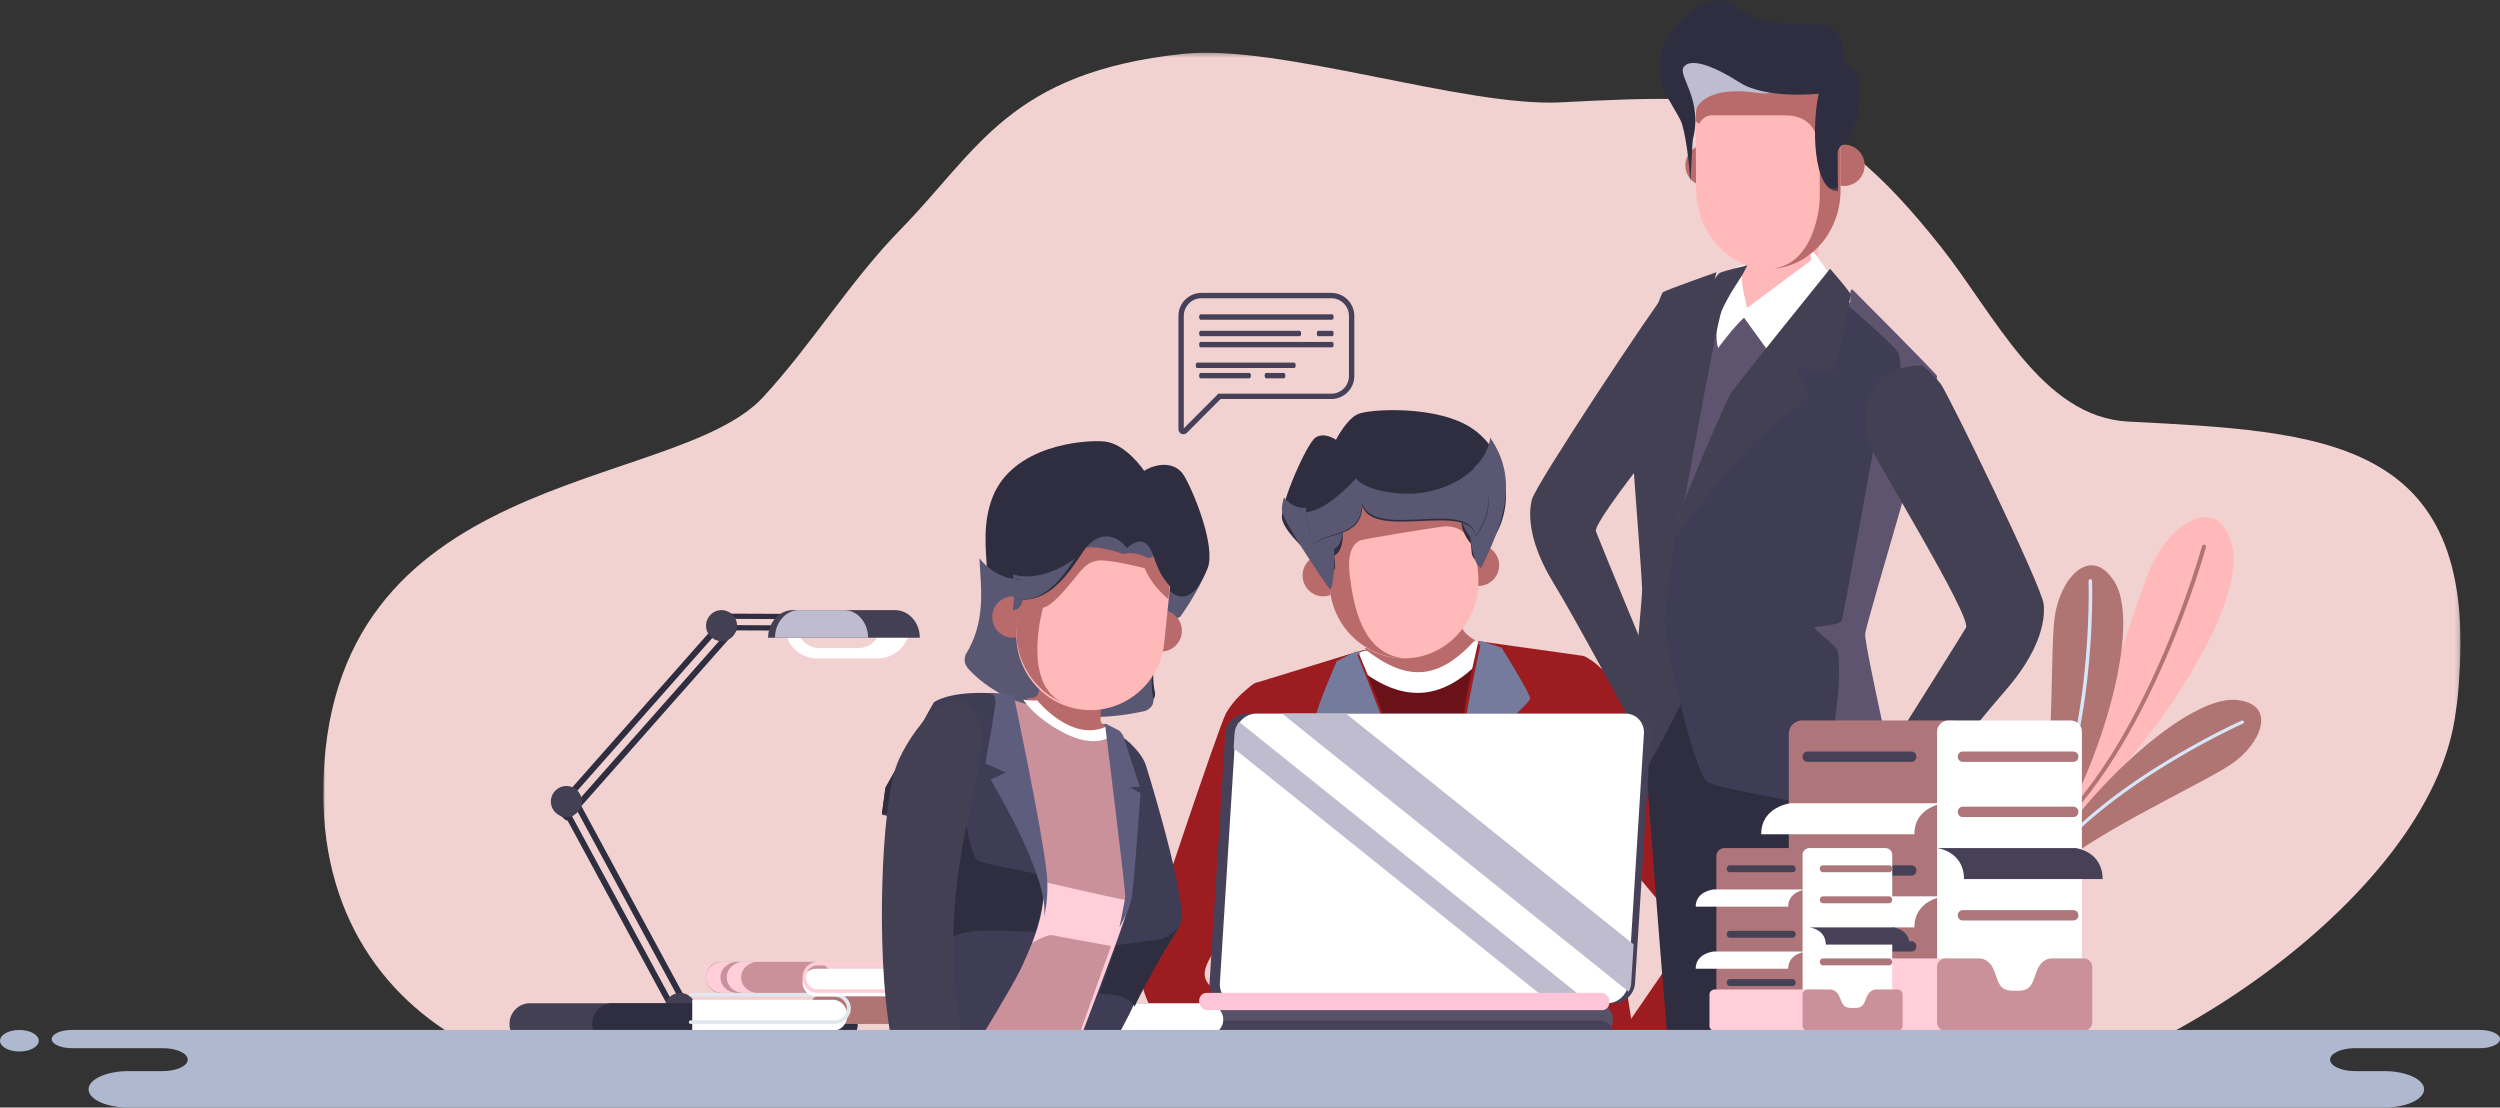 <?xml version="1.0" encoding="UTF-8" standalone="no"?>
<svg
   width="580"
   height="256.951"
   viewBox="0 0 580 256.951"
   version="1.1"
   id="svg236"
   sodipodi:docname="7a21cebf0d83433b82d1be2a846c4403.svg"
   xmlns:inkscape="http://www.inkscape.org/namespaces/inkscape"
   xmlns:sodipodi="http://sodipodi.sourceforge.net/DTD/sodipodi-0.dtd"
   xmlns:xlink="http://www.w3.org/1999/xlink"
   xmlns="http://www.w3.org/2000/svg"
   xmlns:svg="http://www.w3.org/2000/svg">
  <rect x="0" y="0" width="580" height="256.951" fill="#333333" stroke="none"/>
  <sodipodi:namedview
     id="namedview238"
     pagecolor="#ffffff"
     bordercolor="#666666"
     borderopacity="1.0"
     inkscape:pageshadow="2"
     inkscape:pageopacity="0.0"
     inkscape:pagecheckerboard="0" />
  <defs
     id="defs4">
    <polygon
       id="about_us1-a"
       points="495.835,0.286 495.835,291.829 0,291.829 0,0.286 " />
    <polygon
       id="about_us1-c"
       points="47.035,0.049 47.035,44.433 0.197,44.433 0.197,0.049 " />
  </defs>
  <g
     fill="none"
     fill-rule="evenodd"
     transform="translate(0,-0.049)"
     id="g234">
    <g
       transform="translate(75,12)"
       id="g11">
      <mask
         id="about_us1-b"
         fill="#ffffff">
        <use
           xlink:href="#about_us1-a"
           id="use6"
           x="0"
           y="0"
           width="100%"
           height="100%" />
      </mask>
      <path
         fill="#f2d1d1"
         d="m 150.121,241.862 c 32.636,-14.889 43.674,9.168 78.522,0 25.836,-6.797 45.757,-0.331 78.805,-0.331 41.248,0 43.235,0.331 76.862,0.331 33.627,0 104.802,-44.19 110.427,-88.638 0.419,-2.734 0.677,-5.372 0.791,-7.921 C 499.546,89.522 463.69,88.182 418.697,85.848 398.704,84.811 387.783,61.083 375.345,45.378 347.393,10.081 332.09,9.439 287.159,11.79 264.849,12.958 221.72,-1.818 199.503,0.542 159.214,4.824 152.03,22.775 133.93,41.286 122.197,53.286 113.41,67.874 102.023,80.204 81.354,102.583 0.038,96.014 -0.002,172.058 -0.031,233.004 65.084,251.72 107.2,232.506"
         mask="url(#about_us1-b)"
         id="path9" />
    </g>
    <path
       fill="#9d1c20"
       d="m 367.007,152.8 c 0,0 4.645,1.488 8.309,5.788 2.072,2.431 27.426,49.375 29.054,52.431 1.627,3.056 1.625,10.782 -2.217,15.536 -1.491,1.847 -5.778,7.015 -10.463,12.646 h -15.19 c 5.515,-7.998 12.717,-18.457 13.233,-19.3 0.843,-1.376 1.266,-2.708 -0.273,-5.032 -1.542,-2.326 -21.838,-26.24 -21.838,-26.24 0,0 -9.977,-26.958 -0.615,-35.828"
       id="path13" />
    <path
       fill="#6b1219"
       d="m 341.395,148.8 c 0,0 25.038,3.552 26.118,3.818 1.079,0.267 2.907,2.781 3.891,4.476 0.986,1.696 2.142,26.086 2.703,32.916 0.561,6.83 -1.647,36.604 -0.99,44.601 0.109,1.327 0.313,3.195 0.578,5.388 h -74.897 c -0.96,-8.844 -7.64,-36.512 -8.186,-43.161 -0.561,-6.83 -3.399,-31.083 -2.703,-32.916 0.695,-1.832 2.089,-4.61 3.11,-5.048 1.021,-0.439 25.439,-8.035 25.439,-8.035 l 12.518,1.378 z"
       id="path15" />
    <path
       fill="#ffffff"
       d="m 341.994,148.8 c 0,0 1.686,0.251 4.206,0.626 -0.117,0.643 -0.408,1.246 -0.871,1.8 -9.885,11.811 -19.987,12.675 -31.584,2.699 -0.548,-0.471 -0.93,-1.021 -1.145,-1.64 2.431,-0.792 4.055,-1.319 4.055,-1.319 l 12.72,1.463 z"
       id="path17" />
    <path
       fill="#b96b6b"
       d="m 337.705,124.8 0.219,6.142 c 0,0 1.07,12.532 1.233,14.435 0.078,0.919 1.188,2.168 3.043,3.185 -8.404,9.244 -15.741,9.822 -25.6,2.013 1.659,-1.293 2.541,-2.698 2.463,-3.618 -0.162,-1.903 -1.233,-14.435 -1.233,-14.435 l -0.825,-6.094 c 0,0 5.16,0.387 10.512,1.082 5.16,-1.522 10.188,-2.71 10.188,-2.71"
       id="path19" />
    <path
       fill="#9d1c20"
       d="m 342.985,148.8 c 0,0 -2.889,12.527 -3.104,15.076 -0.214,2.55 -3.609,28.214 -3.254,32.553 0.161,1.974 4.071,22.028 8.325,43.571 h 34.049 c -0.834,-5.25 -1.552,-9.778 -1.937,-12.334 -1.383,-9.191 -2.311,-28.294 -2.009,-40.092 0.302,-11.798 -2.621,-29.503 -2.969,-31.184 -0.349,-1.681 -3.686,-3.78 -4.72,-4.17 z"
       id="path21" />
    <path
       fill="#67647e"
       d="m 338.531,168.622 c -1.053,8.515 -2.98,24.077 -2.704,27.378 0,0 17.029,-18.211 16.77,-20.007 -0.258,-1.796 -7.186,-15.193 -7.186,-15.193 0,0 -2.976,3.362 -6.88,7.822"
       id="path23" />
    <path
       fill="#747b9c"
       d="m 342.661,149.485 c 0,0 0.729,-0.663 0.989,-0.685 0.261,-0.021 4.726,1.516 4.726,1.516 0,0 6.515,10.42 6.623,11.749 0.106,1.331 -15.999,14.735 -15.999,14.735 l 1.428,-12.256 c 0,0 2.335,-11.981 3.059,-14.938 z"
       id="path25" />
    <path
       fill="#9d1c20"
       d="m 291.572,158.4 c 0,0 -4.262,2.215 -7.106,7.068 -1.608,2.744 -18.435,53.403 -19.509,56.696 -1.074,3.294 0.209,10.97 4.726,15.085 0.489,0.446 1.232,1.113 2.168,1.95 h 18.645 c -4.939,-5.24 -9.41,-9.997 -9.861,-10.53 -1.047,-1.233 -1.678,-2.489 -0.569,-5.045 1.11,-2.553 16.845,-29.531 16.845,-29.531 0,0 5.216,-28.365 -5.339,-35.694"
       id="path27" />
    <path
       fill="#9d1c20"
       d="m 315.076,151.2 c 0,0 4.986,11.885 5.625,14.366 0.638,2.479 8.31,27.241 8.672,31.579 0.161,1.929 -0.423,21.482 -1.12,42.855 h -34.386 c -0.016,-2.23 -0.032,-4.104 -0.051,-5.44 -0.129,-9.292 -2.359,-28.288 -4.619,-39.877 -2.26,-11.589 -2.248,-29.531 -2.177,-31.245 0.073,-1.714 3.086,-4.331 4.064,-4.884 z"
       id="path29" />
    <path
       fill="#67647e"
       d="m 321.635,169.897 c 2.368,8.333 6.699,23.562 6.965,26.903 0,0 -19.159,-15.43 -19.2,-17.265 -0.042,-1.835 4.42,-16.335 4.42,-16.335 0,0 3.377,2.875 7.815,6.697"
       id="path31" />
    <path
       fill="#747b9c"
       d="m 315.704,151.704 c 0,0 -0.836,-0.525 -1.099,-0.503 -0.266,0.02 -4.484,2.239 -4.484,2.239 0,0 -4.828,11.165 -4.719,12.474 0.108,1.309 18.398,11.686 18.398,11.686 l -3.417,-11.655 c 0,0 -4.28,-11.241 -5.485,-13.991 z"
       id="path33" />
    <path
       fill="#b96b6b"
       d="m 305.938,128.814 c -0.117,0.027 -0.232,0.057 -0.345,0.093 l -0.003,8.1e-4 v 0 c -2.091,0.648 -3.54,2.688 -3.377,4.987 0.192,2.674 2.49,4.685 5.133,4.492 2.645,-0.193 4.633,-2.515 4.442,-5.189 -0.11,-1.554 -0.933,-2.883 -2.121,-3.686 0.251,1.415 0.186,3.201 -1.6,3.545 l -0.199,-2.791 c -0.081,-1.13 -1.168,-1.552 -1.93,-1.451 M 343.199,126.4 c 0.12,0.006 0.238,0.014 0.356,0.028 l 0.004,8e-4 v -8e-4 c 2.172,0.253 3.962,1.975 4.212,4.243 0.29,2.635 -1.61,5.009 -4.243,5.3 -2.635,0.291 -5.007,-1.611 -5.298,-4.245 -0.17,-1.532 0.402,-2.975 1.427,-3.972 0.007,1.423 0.392,3.15 2.208,3.161 l -0.304,-2.752 c -0.123,-1.115 0.871,-1.723 1.639,-1.762"
       id="path35" />
    <path
       fill="#ffb9b9"
       d="m 322.716,100.874 h -0.002 c -9.466,0.894 -16.507,9.645 -15.643,19.447 l 1.428,16.209 c 0.863,9.801 9.318,17.089 18.783,16.196 l 0.002,-8.7e-4 c 9.467,-0.894 16.508,-9.645 15.644,-19.446 l -1.428,-16.21 c -0.864,-9.801 -9.318,-17.089 -18.784,-16.195"
       id="path37" />
    <path
       fill="#b96b6b"
       d="m 308.16,112.762 c -0.932,2.443 -1.339,5.126 -1.087,7.896 l 1.457,16.042 c 0.83,9.136 8.531,16.064 17.495,16.101 -10.214,-0.789 -12.105,-12.906 -12.886,-19.287 -0.778,-6.383 1.601,-7.81 2.548,-8.127 0.946,-0.316 15.778,-2.788 19.059,-3.168 3.282,-0.38 4.933,1.447 4.933,1.447 l 1.379,-2.017 -1.326,-4.309 c 0,0 1.132,0.037 2.468,0.003 -0.111,-1.15 -0.331,-2.264 -0.648,-3.334 -1.896,-0.671 -4.027,-1.48 -5.795,-2.626 -3.913,-2.534 -22.594,0.634 -25.623,0.634 -0.454,0 -1.137,0.273 -1.973,0.745"
       id="path39" />
    <path
       fill="#2f2e41"
       d="m 341.235,126.167 c 0,0 0.108,1.148 0.209,2.213 0.1,1.065 1.233,2.163 2.076,2.089 l -0.229,-2.418 c 0,0 0.19,-1.814 2.463,-2.015 6.241,-8.383 4.16,-20.632 -3.883,-26.366 -8.045,-5.735 -24.068,-4.732 -26.774,-3.583 -2.705,1.148 -5.149,5.991 -5.149,5.991 0,0 -2.562,-1.84 -4.66,-0.58 -2.098,1.26 -8.192,15.35 -7.876,18.71 0.317,3.36 7.656,9.425 7.656,9.425 2.272,-0.2 2.797,1.55 2.797,1.55 l 0.228,2.418 c 0.843,-0.075 1.752,-1.352 1.653,-2.418 -0.1,-1.066 -0.209,-2.214 -0.209,-2.214 0.08,-0.042 0.156,-0.087 0.234,-0.131 2.148,-1.353 1.722,-5.484 1.722,-5.484 l -1.98,-2.683 3.929,-5.008 4.52,-1.44 10.27,0.381 c 0,0 12.11,1.459 11.049,4.874 -1.06,3.417 1.954,6.691 1.954,6.691"
       id="path41" />
    <path
       fill="#5a5773"
       d="m 297.862,115.449 c -0.337,1.295 -0.511,2.357 -0.45,3.016 0.243,2.647 9.112,15.43 11.08,18.335 1.025,-0.093 1.162,-7.665 1.004,-9.378 0.079,-0.044 0.156,-0.088 0.234,-0.134 2.141,-1.383 1.715,-5.605 1.715,-5.605 l -1.972,-2.744 3.916,-5.119 4.299,-1.405 c -2.164,-0.867 -2.789,-1.779 -2.789,-1.779 -8.884,8.933 -14.04,8.445 -17.036,4.815 m 43.23,9.108 c 0.123,1.344 1.028,7.348 2.602,7.205 4.696,-9.83 9.033,-20.092 2.037,-30.163 -0.823,6.481 -7.319,10.435 -13.824,11.795 3.442,0.745 7.897,2.145 7.237,4.323 -1.056,3.493 1.947,6.839 1.947,6.839"
       id="path43" />
    <path
       fill="#2f2e41"
       d="m 304.858,126.4 c 0,0 -7.476,-16.161 7.564,-18.925 0,0 3.981,-7.836 11.957,-5.871 7.976,1.965 12.968,1.911 16.546,-1.604 0,0 2.051,3.849 -0.44,7.215 7.55,5.841 4.927,13.329 1.838,17.371 -1.238,-8.377 -23.37,0.947 -26.264,-7.103 -0.288,7.693 -8.378,5.779 -11.202,8.917"
       id="path45" />
    <path
       fill="#5a5773"
       d="m 304.803,126.4 c 0,0 -1.494,-3.454 -1.803,-7.539 2.91,-0.296 6.687,-2.524 11.592,-7.817 0,0 2.004,3.14 11.254,3.545 5.618,0.246 12.761,-1.971 16.789,-6.59 4.815,5.848 2.435,12.61 -0.315,16.458 -1.24,-8.97 -23.401,1.015 -26.301,-7.606 -0.288,8.238 -8.389,6.187 -11.217,9.548"
       id="path47" />
    <path
       fill="#ffb9b9"
       d="m 517.791,126.339 c -3.099,-11.809 -13.925,-5.316 -18.557,4.796 -4.633,10.11 -15.249,49.548 -24.426,59.758 -3.558,3.958 -2.469,4.291 0.801,2.364 16.312,-9.612 46.447,-50.662 42.182,-66.917"
       id="path49" />
    <path
       fill="#b07473"
       d="m 473.415,194.774 c -0.109,0.523 0.371,0.548 1.281,0.162 24.195,-20.945 37.044,-67.768 37.086,-67.918 0.072,-0.257 -0.074,-0.526 -0.326,-0.599 -0.251,-0.074 -0.514,0.076 -0.585,0.333 -0.042,0.151 -13.066,47.613 -37.456,68.022"
       id="path51" />
    <path
       fill="#b07473"
       d="m 490.458,134.855 c -5.484,-8.53 -12.596,-0.651 -13.79,8.506 -1.194,9.158 0.174,42.98 -4.668,53.374 -1.877,4.029 -0.914,4.015 1.244,1.661 10.76,-11.737 24.763,-51.799 17.214,-63.541"
       id="path53" />
    <path
       fill="#d6e6f9"
       d="m 471,198.124 c 0.043,0.441 0.447,0.337 1.101,-0.201 14.644,-22.741 13.268,-63.004 13.263,-63.133 -0.006,-0.222 -0.196,-0.397 -0.422,-0.391 -0.227,0.007 -0.406,0.192 -0.4,0.413 0.004,0.13 1.4,40.943 -13.542,63.311"
       id="path55" />
    <path
       fill="#b07473"
       d="m 518.962,162.446 c 9.374,0.977 5.753,10.141 -1.381,14.946 -7.134,4.805 -35.872,17.772 -42.527,26.107 -2.58,3.231 -2.966,2.428 -1.898,-0.336 5.325,-13.788 32.903,-42.063 45.806,-40.718"
       id="path57" />
    <path
       fill="#d6e6f9"
       d="m 471.388,205.568 c -0.4,0.149 -0.48,-0.225 -0.291,-0.986 13.464,-21.534 48.838,-37.296 48.952,-37.348 0.194,-0.086 0.425,-0.005 0.515,0.183 0.09,0.189 0.006,0.413 -0.188,0.5 -0.114,0.052 -35.972,16.029 -48.988,37.65"
       id="path59" />
    <path
       fill="#2f2e41"
       d="m 383.79,151.2 -2.39,20.495 c 0,0 3.613,47.996 5.39,68.305 h 26.821 l 0.589,-81.687 z"
       id="path61" />
    <path
       fill="#2f2e41"
       d="m 397.741,169.731 -1.141,7.248 2.27,63.821 h 31.571 c 0.526,-4.417 1.002,-8.195 1.386,-10.917 2.371,-16.787 3.183,-40.116 3.173,-45.638 -0.011,-5.521 -6.334,-13.715 -8.508,-14.315 -2.173,-0.599 -28.751,-0.199 -28.751,-0.199"
       id="path63" />
    <path
       fill="#444053"
       d="m 387.808,70.514 c 0,0 -1.08,-2.05 -1.933,-1.666 -0.854,0.385 -29.493,43.362 -30.463,47.059 -0.969,3.698 -0.571,10.253 4.972,19.35 5.543,9.097 17.403,31.425 17.822,31.906 0.418,0.482 6.899,-3.998 7.59,-5.25 0,0 0.284,-0.412 -0.131,-1.249 -0.417,-0.838 -14.516,-34.896 -15.409,-37.341 -0.892,-2.445 24.227,-32.766 25.426,-35.19 1.199,-2.425 5.816,-15.147 -7.874,-17.62"
       id="path65" />
    <path
       fill="#5f546f"
       d="m 409.675,58.4 -12.587,8.964 c 0,0 -8.98,35.049 -9.015,36.641 -0.035,1.593 -3.472,20.921 -3.472,20.921 0,0 12.587,4.98 14.385,0.2 1.798,-4.78 21.978,-39.04 22.978,-44.418 0.999,-5.378 -1.399,-18.126 -2.598,-19.519 -1.199,-1.395 -9.69,-2.789 -9.69,-2.789"
       id="path67" />
    <path
       fill="#444053"
       d="m 398.2,63.2 c 0,0 -11.312,4.007 -12.353,4.605 -1.041,0.599 -7.151,23.008 -7.646,25.103 -0.496,2.095 2.775,40.507 2.775,43.9 0,3.393 -4.263,45.796 -4.362,46.495 -0.099,0.698 0.298,1.497 1.289,1.497 0.991,0 12.094,-21.052 12.986,-23.447 0.892,-2.395 -1.995,-38.511 -1.995,-38.511 l 7.549,-51.686 z"
       id="path69" />
    <path
       fill="#3f3d56"
       d="m 431.835,69.6 c 0,0 16.158,16.283 16.75,17.271 0.593,0.987 -16.2,56.596 -16.398,59.164 -0.198,2.568 8.299,40.397 8.595,41.385 0,0 0.05,0.395 -0.246,0.988 -0.296,0.593 -0.988,0.938 -1.333,1.185 -0.346,0.247 -39.862,-6.124 -43.025,-8.099 -3.16,-1.974 -9.978,-32.693 -9.978,-36.841 0,-4.149 2.391,-20.026 2.391,-20.026 l 19.443,-32.916 c 0,0 14.046,-21.062 23.801,-22.11"
       id="path71" />
    <path
       fill="#5f546f"
       d="m 429.759,67.2 c 0,0 19.024,19.064 19.625,20.063 0.602,0.999 -16.466,57.261 -16.666,59.86 -0.201,2.598 8.435,40.872 8.736,41.871 0,0 0.05,0.4 -0.251,1 -0.3,0.6 -1.004,0.949 -1.355,1.199 -0.182,0.128 -10.864,-1.51 -21.648,-3.404 9.355,-13.419 8.866,-35.653 8.05,-37.005 -0.948,-1.575 -5.946,-4.975 -5.188,-5.227 0.76,-0.252 5.884,-0.378 6.263,-1.637 0.38,-1.259 7.588,-41.101 7.588,-41.101 l 4.813,-3.229 c 0,0 2.151,-15.491 0.632,-17.757 -1.512,-2.258 -11.531,-10.839 -11.614,-10.909 1.245,-0.608 -0.14,-3.599 1.016,-3.723"
       id="path73" />
    <path
       fill="#444053"
       d="m 445.916,84.8 c 0,0 2.524,1.981 4.27,4.222 1.745,2.24 23.495,46.977 23.944,51.17 0.45,4.193 -1.143,11.256 -8.979,20.185 -7.836,8.929 -25.102,31.148 -25.658,31.6 -0.556,0.451 -7.083,-5.557 -7.644,-7.041 0,0 -0.249,-0.497 0.365,-1.335 0.616,-0.839 22.45,-35.431 23.884,-37.934 1.432,-2.504 -21.61,-39.888 -22.538,-42.737 -0.929,-2.849 -3.514,-17.832 12.356,-18.129"
       id="path75" />
    <path
       fill="#ffb8b8"
       d="m 422.96,42.4 c 0.116,6.282 -1.503,12.773 -1.095,19.064 0.084,1.284 0.695,1.709 2.268,2.739 2.18,3.263 -3.782,13.583 -7.703,14.197 -0.259,0.041 -6.646,-4.997 -11.17,-6.167 -2.322,-0.6 -4.233,2.382 -4.408,2.254 -0.94,-0.687 1.083,-6.026 0.423,-8.05 0.796,-0.214 1.504,-2.003 2.069,-2.525 3.665,-3.401 2.469,-11.888 -0.533,-15.095 -2.242,-2.394 20.147,-6.417 20.147,-6.417"
       id="path77" />
    <path
       fill="#ffffff"
       d="m 425.369,66.418 c -0.494,1.396 -12.492,17.367 -12.492,17.367 0,0 -0.43,0.574 -1.057,-0.154 -0.626,-0.726 -8.02,-11.018 -8.02,-11.018 l 16.418,-12.201 -0.375,-2.807 c 0.242,-0.256 6.033,7.377 5.526,8.812"
       id="path79" />
    <path
       fill="#ffffff"
       d="m 404.906,61.636 c 0.005,-0.009 -0.02,-0.025 -0.072,-0.028 -6.387,-0.409 -7.355,15.98 -6.232,19.192 0.008,0.021 3.882,-5.364 6.553,-7.505 1.209,-0.969 -2.573,-8.373 -0.249,-11.659"
       id="path81" />
    <path
       fill="#444053"
       d="m 424.572,62.4 c 0,0 -21.333,26.417 -22.846,28.633 -1.512,2.217 -13.112,29.523 -14.726,35.367 0,0 17.854,-22.268 20.375,-24.283 2.52,-2.015 11.853,-9.774 11.853,-9.774 0,0 0.252,-0.504 0.125,-0.857 -0.125,-0.352 -2.722,-6.221 -2.722,-6.221 0,0 7.766,1.158 8.472,1.108 0.706,-0.05 4.194,-17.36 4.295,-17.864 0.101,-0.504 -4.826,-6.109 -4.826,-6.109"
       id="path83" />
    <path
       fill="#444053"
       d="m 405.4,61.6 c 0,0 -5.58,1.293 -6.478,1.792 -0.896,0.498 -7.979,12.265 -8.178,13.263 0,0 -0.1,0.474 0.299,0.674 0.399,0.199 1.87,1.121 2.019,1.271 0.15,0.15 -2.468,0.449 -2.468,0.449 0,0 -0.298,0.112 -0.248,0.574 0.049,0.461 -0.946,44.378 -0.946,44.378 0,0 8.706,-48.562 9.995,-51.758 1.288,-3.196 4.753,-8.253 4.753,-8.253 z"
       id="path85" />
    <path
       fill="#b96b6b"
       d="m 395.773,33.6 c 2.651,-0.015 4.812,2.123 4.827,4.774 0.014,2.651 -2.123,4.812 -4.774,4.826 -2.65,0.016 -4.811,-2.122 -4.826,-4.773 -0.015,-2.651 2.123,-4.811 4.773,-4.827 m 32,0 c 2.651,-0.015 4.811,2.123 4.826,4.774 0.014,2.651 -2.122,4.811 -4.774,4.826 -2.651,0.015 -4.812,-2.123 -4.826,-4.774 -0.015,-2.65 2.122,-4.811 4.774,-4.826"
       id="path87" />
    <path
       fill="#ffb9b9"
       d="m 410.064,8 v 0 c 9.217,-0.057 16.8,8.311 16.852,18.598 l 0.084,16.996 c 0.051,10.286 -7.448,18.747 -16.665,18.806 v 0 c -9.216,0.057 -16.799,-8.312 -16.851,-18.598 l -0.084,-16.996 c -0.051,-10.287 7.447,-18.749 16.664,-18.806"
       id="path89" />
    <path
       fill="#b96b6b"
       d="m 426.263,22.726 c 0.416,1.562 0.642,3.208 0.652,4.91 l 0.085,16.515 c 0.047,9.19 -6.29,16.882 -14.475,18.103 -0.804,0.084 -1.32,0.135 -1.431,0.146 h -0.008 c 9.152,-0.901 11.09,-12.856 11.09,-16.461 v -9.362 c 0,-8.846 -4.923,-9.769 -8.292,-9.769 h -16.712 c -2.159,0 -2.936,1.976 -2.936,1.976 l -0.833,-0.63 -0.002,-0.317 c -0.027,-5.293 2.064,-10.088 5.404,-13.438 8.391,1.631 22.344,4.402 23.306,5 0.523,0.325 2.231,1.718 4.153,3.325"
       id="path91" />
    <path
       fill="#c0bccf"
       d="m 390.301,22.459 3.105,3.141 c 0,0 1.488,-5.84 14.007,-4.039 12.521,1.801 -11.544,-11.725 -14.269,-10.248 -2.725,1.476 -5.101,5.819 -2.843,11.146"
       id="path93" />
    <g
       transform="translate(384.6)"
       id="g100">
      <mask
         id="about_us1-d"
         fill="#ffffff">
        <use
           xlink:href="#about_us1-c"
           id="use95"
           x="0"
           y="0"
           width="100%"
           height="100%" />
      </mask>
      <path
         fill="#2f2e41"
         d="m 37.343,21.793 c 0,0 -12.14,1.336 -18.318,-2.601 C 12.847,15.254 7.617,13.429 6.033,15.568 4.531,17.597 10.572,23.077 8.141,32.396 8.009,32.901 7.692,41.52 7.506,42.049 7.448,38.677 6.371,30.059 5.258,27.902 1.935,21.464 -3.263,16.625 3.487,6.97 7.632,1.045 14.67,-1.732 17.939,1.267 c 10.655,9.768 25.322,-2.923 25.413,13.264 0,0 7.902,2.671 0.558,18.899 -1.662,0.009 -2.177,1.272 -2.17,2.34 l 0.065,8.664 c -5.934,8.58e-4 -6.055,-15.613 -4.463,-22.64"
         mask="url(#about_us1-d)"
         id="path98" />
    </g>
    <path
       fill="#ae767a"
       d="m 418.05,233.6 h 34.7 c 1.677,0 3.051,-1.386 3.051,-3.08 v -60.239 c 0,-1.694 -1.373,-3.08 -3.051,-3.08 h -34.7 c -1.677,0 -3.05,1.387 -3.05,3.08 v 60.239 c 0,1.694 1.372,3.08 3.05,3.08"
       id="path102" />
    <path
       fill="#ffffff"
       d="m 451.998,233.6 h 28.405 c 1.428,0 2.597,-1.166 2.597,-2.592 v -61.216 c 0,-1.424 -1.169,-2.591 -2.597,-2.591 H 451.998 c -1.428,0 -2.598,1.168 -2.598,2.591 v 61.216 c 0,1.426 1.169,2.592 2.598,2.592"
       id="path104" />
    <path
       fill="#ffffff"
       d="m 408.6,193.6 h 35.536 c 0,-6.483 6.864,-7.2 6.864,-7.2 h -35.536 c 0,0 -6.864,0.717 -6.864,7.2"
       id="path106" />
    <path
       fill="#ffced8"
       d="m 414.587,222.4 h 36.825 c 1.093,0 1.987,0.89 1.987,1.977 v 12.846 c 0,1.087 -0.895,1.976 -1.987,1.976 h -36.825 c -1.094,0 -1.987,-0.889 -1.987,-1.976 v -12.846 c 0,-1.088 0.894,-1.977 1.987,-1.977"
       id="path108" />
    <path
       fill="#cb919b"
       d="m 451.351,222.4 h 7.925 0.002 0.004 0.008 c 0.179,0.002 2.113,0.076 3.196,2.471 1.139,2.512 1.017,5.023 4.39,5.023 h 1.453 c 3.374,0 3.279,-2.57 4.39,-5.023 1.111,-2.453 3.019,-2.469 3.198,-2.471 h 0.007 0.005 8.4e-4 7.519 c 1.074,0 1.951,0.89 1.951,1.977 v 12.846 c 0,1.087 -0.878,1.976 -1.951,1.976 h -32.098 c -1.074,0 -1.951,-0.889 -1.951,-1.976 v -12.846 c 0,-1.088 0.877,-1.977 1.951,-1.977"
       id="path110" />
    <path
       fill="#ffffff"
       d="m 408.6,215.2 h 35.536 c 0,-6.484 6.864,-7.2 6.864,-7.2 h -35.536 c 0,0 -6.864,0.716 -6.864,7.2"
       id="path112" />
    <path
       fill="#474157"
       d="m 487.8,204 h -32.151 c 0,-6.484 -6.249,-7.2 -6.249,-7.2 h 32.15 c 0,0 6.25,0.716 6.25,7.2"
       id="path114" />
    <path
       fill="#ae767a"
       d="m 455.334,174.4 h 25.732 c 0.624,0 1.135,0.54 1.135,1.2 0,0.66 -0.511,1.2 -1.135,1.2 H 455.334 c -0.623,0 -1.134,-0.54 -1.134,-1.2 0,-0.66 0.511,-1.2 1.134,-1.2 m 0,12.8 h 25.732 c 0.624,0 1.135,0.54 1.135,1.2 0,0.659 -0.511,1.2 -1.135,1.2 H 455.334 c -0.623,0 -1.134,-0.54 -1.134,-1.2 0,-0.66 0.511,-1.2 1.134,-1.2 m 0,24 h 25.732 c 0.624,0 1.135,0.54 1.135,1.2 0,0.66 -0.511,1.2 -1.135,1.2 H 455.334 c -0.623,0 -1.134,-0.54 -1.134,-1.2 0,-0.66 0.511,-1.2 1.134,-1.2"
       id="path116" />
    <path
       fill="#474157"
       d="m 419.304,174.4 h 24.192 c 0.607,0 1.104,0.54 1.104,1.2 0,0.66 -0.497,1.2 -1.104,1.2 h -24.192 c -0.607,0 -1.104,-0.54 -1.104,-1.2 0,-0.66 0.497,-1.2 1.104,-1.2 m 0,26.4 h 24.192 c 0.607,0 1.104,0.54 1.104,1.2 v 9.3e-4 c 0,0.659 -0.497,1.199 -1.104,1.199 h -24.192 c -0.607,0 -1.104,-0.54 -1.104,-1.199 v -9.3e-4 c 0,-0.66 0.497,-1.2 1.104,-1.2 m 0,17.6 h 24.192 c 0.607,0 1.104,0.54 1.104,1.2 0,0.66 -0.497,1.2 -1.104,1.2 h -24.192 c -0.607,0 -1.104,-0.54 -1.104,-1.2 0,-0.66 0.497,-1.2 1.104,-1.2"
       id="path118" />
    <path
       fill="#ae767a"
       d="m 400.113,235.2 h 21.772 c 1.053,0 1.914,-0.801 1.914,-1.781 v -34.837 c 0,-0.98 -0.861,-1.782 -1.914,-1.782 h -21.772 c -1.052,0 -1.913,0.802 -1.913,1.782 v 34.837 c 0,0.98 0.861,1.781 1.913,1.781"
       id="path120" />
    <path
       fill="#ffffff"
       d="m 419.808,235.2 h 17.585 c 0.885,0 1.608,-0.675 1.608,-1.498 v -35.402 c 0,-0.824 -0.724,-1.499 -1.608,-1.499 h -17.585 c -0.884,0 -1.608,0.676 -1.608,1.499 v 35.402 c 0,0.824 0.724,1.498 1.608,1.498"
       id="path122" />
    <path
       fill="#ffffff"
       d="m 393.4,210.4 h 21.456 c 0,-3.602 4.144,-4 4.144,-4 h -21.456 c 0,0 -4.144,0.398 -4.144,4"
       id="path124" />
    <path
       fill="#ffced8"
       d="m 397.846,229.6 h 23.106 c 0.686,0 1.247,0.508 1.247,1.129 v 7.341 c 0,0.621 -0.562,1.13 -1.247,1.13 h -23.106 c -0.686,0 -1.246,-0.508 -1.246,-1.13 v -7.341 c 0,-0.621 0.561,-1.129 1.246,-1.129"
       id="path126" />
    <path
       fill="#cb919b"
       d="m 419.458,229.6 h 5.107 9e-4 0.003 0.005 c 0.114,8e-4 1.361,0.043 2.061,1.411 0.733,1.435 0.656,2.871 2.829,2.871 h 0.936 c 2.174,0 2.113,-1.469 2.83,-2.871 0.715,-1.402 1.945,-1.411 2.061,-1.411 h 0.004 0.003 8.9e-4 4.846 c 0.691,0 1.257,0.508 1.257,1.129 v 7.341 c 0,0.621 -0.565,1.13 -1.257,1.13 h -20.686 c -0.691,0 -1.258,-0.508 -1.258,-1.13 v -7.341 c 0,-0.621 0.566,-1.129 1.258,-1.129"
       id="path128" />
    <path
       fill="#ffffff"
       d="m 393.4,224.8 h 21.456 c 0,-3.603 4.144,-4 4.144,-4 h -21.456 c 0,0 -4.144,0.397 -4.144,4"
       id="path130" />
    <path
       fill="#474157"
       d="m 443,219.2 h -19.424 c 0,-3.603 -3.776,-4 -3.776,-4 h 19.424 c 0,0 3.776,0.397 3.776,4"
       id="path132" />
    <path
       fill="#ae767a"
       d="m 422.88,200.8 h 15.439 c 0.375,0 0.681,0.36 0.681,0.799 0,0.44 -0.306,0.801 -0.681,0.801 H 422.88 c -0.374,0 -0.68,-0.36 -0.68,-0.801 0,-0.439 0.306,-0.799 0.68,-0.799 m 0,7.2 h 15.439 c 0.375,0 0.681,0.36 0.681,0.8 0,0.44 -0.306,0.8 -0.681,0.8 H 422.88 c -0.374,0 -0.68,-0.36 -0.68,-0.8 0,-0.441 0.306,-0.8 0.68,-0.8 m 0,14.4 h 15.439 c 0.375,0 0.681,0.36 0.681,0.799 0,0.44 -0.306,0.801 -0.681,0.801 H 422.88 c -0.374,0 -0.68,-0.36 -0.68,-0.801 0,-0.439 0.306,-0.799 0.68,-0.799"
       id="path134" />
    <path
       fill="#474157"
       d="m 401.27,200.8 h 14.662 c 0.368,0 0.669,0.36 0.669,0.799 v 0.001 c 0,0.439 -0.301,0.799 -0.669,0.799 h -14.662 c -0.369,0 -0.67,-0.359 -0.67,-0.799 v -0.001 c 0,-0.439 0.301,-0.799 0.67,-0.799 m 0,15.2 h 14.662 c 0.368,0 0.669,0.36 0.669,0.799 v 10e-4 c 0,0.44 -0.301,0.799 -0.669,0.799 h -14.662 c -0.369,0 -0.67,-0.359 -0.67,-0.799 v -10e-4 c 0,-0.439 0.301,-0.799 0.67,-0.799 m 0,11.2 h 14.662 c 0.368,0 0.669,0.36 0.669,0.801 0,0.44 -0.301,0.799 -0.669,0.799 h -14.662 c -0.369,0 -0.67,-0.359 -0.67,-0.799 0,-0.44 0.301,-0.801 0.67,-0.801"
       id="path136" />
    <path
       fill="#2f2e41"
       d="m 195.214,143.735 -27.624,-0.117 -0.003,1.449 27.623,0.117 z m -28.315,-1.335 29.008,0.121 c 0.383,0 0.693,0.272 0.693,0.608 l -0.007,2.664 c 0,0.335 -0.31,0.608 -0.692,0.608 l -29.009,-0.12 c -0.382,0 -0.691,-0.272 -0.692,-0.608 l 0.007,-2.664 c 0,-0.336 0.309,-0.608 0.692,-0.608 z"
       id="path138" />
    <path
       fill="#2f2e41"
       d="m 168.062,144.874 -37.776,42.759 1.253,1.092 37.776,-42.759 z m -39.29,42.367 38.699,-43.803 c 0.254,-0.289 0.695,-0.318 0.986,-0.067 l 2.304,2.008 c 0.291,0.252 0.32,0.691 0.067,0.979 l -38.699,43.804 c -0.254,0.289 -0.695,0.318 -0.987,0.067 l -2.303,-2.009 c -0.291,-0.252 -0.32,-0.69 -0.067,-0.979 z"
       id="path140" />
    <path
       fill="#444053"
       d="m 166.947,141.629 c 1.972,-0.251 3.774,1.145 4.024,3.118 0.25,1.972 -1.146,3.774 -3.118,4.024 -1.973,0.251 -3.774,-1.146 -4.024,-3.117 -0.251,-1.973 1.146,-3.774 3.118,-4.025"
       id="path142" />
    <path
       fill="#2f2e41"
       d="m 157.494,235.217 -26.457,-48.89 1.471,-0.745 26.457,48.89 z m -28.014,-48.864 27.103,50.083 c 0.178,0.331 0.598,0.458 0.939,0.287 l 2.704,-1.369 c 0.341,-0.172 0.474,-0.579 0.296,-0.909 l -27.103,-50.083 c -0.177,-0.33 -0.598,-0.457 -0.938,-0.286 l -2.704,1.369 c -0.342,0.171 -0.474,0.579 -0.296,0.908 z"
       id="path144" />
    <path
       fill="#444053"
       d="m 156.518,237.363 c 1.857,0.708 3.937,-0.223 4.645,-2.08 0.708,-1.858 -0.223,-3.937 -2.081,-4.645 -1.857,-0.708 -3.938,0.223 -4.645,2.08 -0.708,1.857 0.223,3.937 2.081,4.645 m -25.571,-54.934 c 1.972,-0.251 3.774,1.146 4.024,3.117 0.25,1.973 -1.146,3.774 -3.118,4.025 -1.973,0.25 -3.774,-1.146 -4.024,-3.118 -0.25,-1.972 1.146,-3.773 3.118,-4.023"
       id="path146" />
    <path
       fill="#444053"
       d="m 122.926,242.4 h 52.148 c 2.599,0 4.726,-2.16 4.726,-4.799 v -8.5e-4 c 0,-2.639 -2.126,-4.8 -4.726,-4.8 h -52.148 c -2.599,0 -4.726,2.161 -4.726,4.8 v 8.5e-4 c 0,2.639 2.126,4.799 4.726,4.799"
       id="path148" />
    <path
       fill="#2f2e41"
       d="m 142.126,242.4 h 52.148 c 2.599,0 4.726,-2.16 4.726,-4.799 v -8.5e-4 c 0,-2.639 -2.126,-4.8 -4.726,-4.8 h -52.148 c -2.599,0 -4.726,2.161 -4.726,4.8 v 8.5e-4 c 0,2.639 2.126,4.799 4.726,4.799"
       id="path150" />
    <path
       fill="#ffffff"
       d="m 189.593,152.8 h 14.015 c 4.066,0 7.393,-3.24 7.393,-7.2 h -28.8 c 0,3.96 3.326,7.2 7.393,7.2"
       id="path152" />
    <path
       fill="#f2d1d1"
       d="m 190.124,150.4 h 8.954 c 2.598,0 4.723,-1.8 4.723,-4 h -18.4 c 0,2.2 2.126,4 4.724,4"
       id="path154" />
    <path
       fill="#444053"
       d="m 183.927,141.6 h 23.745 c 3.15,0 5.727,2.88 5.727,6.4 h -35.2 c 0,-3.52 2.577,-6.4 5.727,-6.4"
       id="path156" />
    <path
       fill="#c0bccf"
       d="m 185.344,141.6 h 10.511 c 3.049,0 5.544,2.88 5.544,6.4 h -21.6 c 0,-3.52 2.494,-6.4 5.544,-6.4"
       id="path158" />
    <path
       fill="#b07473"
       d="m 217.534,230.4 h -25.868 c -1.064,0 -2.03,0.405 -2.731,1.057 -0.7,0.653 -1.135,1.553 -1.135,2.543 0,0.991 0.435,1.892 1.135,2.543 0.701,0.652 1.667,1.057 2.731,1.057 h 25.868 c 1.064,0 2.031,-0.405 2.731,-1.057 0.701,-0.651 1.135,-1.552 1.135,-2.543 0,-0.99 -0.434,-1.89 -1.135,-2.543 -0.7,-0.652 -1.667,-1.057 -2.731,-1.057"
       id="path160" />
    <path
       fill="#ffffff"
       d="m 160.6,232 h 32.631 c 1.853,0 3.369,1.62 3.369,3.599 0,1.98 -1.517,3.601 -3.369,3.601 h -32.631 z"
       id="path162" />
    <path
       fill="#e1e7ef"
       d="m 160.253,230.4 c -0.25,0 -0.453,0.188 -0.453,0.42 0,0.231 0.203,0.419 0.453,0.419 h 33.259 c 0.82,0 1.565,0.311 2.106,0.811 0.54,0.502 0.876,1.191 0.876,1.95 0,0.76 -0.336,1.45 -0.876,1.95 -0.541,0.501 -1.286,0.811 -2.106,0.811 h -33.259 c -0.25,0 -0.453,0.189 -0.453,0.42 0,0.231 0.203,0.419 0.453,0.419 h 33.259 c 1.07,0 2.041,-0.405 2.746,-1.057 0.705,-0.651 1.142,-1.552 1.142,-2.543 0,-0.99 -0.437,-1.89 -1.142,-2.543 -0.705,-0.652 -1.676,-1.057 -2.746,-1.057 z m 56.997,3.6 c 0,-0.99 -0.432,-1.89 -1.131,-2.543 -0.698,-0.652 -1.661,-1.057 -2.72,-1.057 h 3.35 c 1.059,0 2.022,0.405 2.719,1.057 0.698,0.653 1.131,1.553 1.131,2.543 0,0.991 -0.433,1.892 -1.131,2.543 -0.697,0.653 -1.66,1.057 -2.719,1.057 h -3.35 c 1.059,0 2.022,-0.404 2.72,-1.057 0.698,-0.651 1.131,-1.552 1.131,-2.543"
       id="path164" />
    <path
       fill="#e1e7ef"
       d="m 212.45,234 c 0,-0.99 -0.433,-1.89 -1.131,-2.543 -0.698,-0.652 -1.66,-1.057 -2.72,-1.057 h 3.35 c 1.059,0 2.022,0.405 2.72,1.057 0.697,0.653 1.131,1.553 1.131,2.543 0,0.991 -0.433,1.892 -1.131,2.543 -0.698,0.653 -1.661,1.057 -2.72,1.057 h -3.35 c 1.06,0 2.022,-0.404 2.72,-1.057 0.697,-0.651 1.131,-1.552 1.131,-2.543"
       id="path166" />
    <path
       fill="#cb919b"
       d="m 167.114,223.2 h 22.172 c 0.912,0 1.741,0.405 2.342,1.057 0.6,0.652 0.973,1.553 0.973,2.543 0,0.991 -0.373,1.89 -0.973,2.543 -0.601,0.652 -1.429,1.057 -2.342,1.057 h -22.172 c -0.912,0 -1.74,-0.405 -2.341,-1.057 -0.601,-0.652 -0.973,-1.552 -0.973,-2.543 0,-0.99 0.373,-1.89 0.973,-2.543 0.601,-0.652 1.429,-1.057 2.341,-1.057"
       id="path168" />
    <path
       fill="#ffffff"
       d="m 219,224.8 h -29.73 c -1.688,0 -3.07,1.439 -3.07,3.2 0,1.76 1.382,3.2 3.07,3.2 h 29.73 z"
       id="path170" />
    <path
       fill="#ffced8"
       d="m 218.606,223.2 c 0.217,0 0.394,0.188 0.394,0.42 0,0.231 -0.177,0.419 -0.394,0.419 h -29.014 c -0.715,0 -1.366,0.311 -1.837,0.812 -0.472,0.5 -0.765,1.191 -0.765,1.95 0,0.759 0.293,1.45 0.765,1.951 0.471,0.5 1.122,0.811 1.837,0.811 h 29.014 c 0.217,0 0.394,0.188 0.394,0.42 0,0.231 -0.177,0.419 -0.394,0.419 h -29.014 c -0.933,0 -1.782,-0.405 -2.395,-1.057 -0.614,-0.652 -0.996,-1.552 -0.996,-2.543 0,-0.99 0.382,-1.89 0.996,-2.543 0.614,-0.652 1.462,-1.057 2.395,-1.057 z m -51.456,3.6 c 0,-0.99 0.433,-1.891 1.131,-2.543 0.698,-0.652 1.661,-1.058 2.72,-1.058 h -3.349 c -1.059,0 -2.023,0.405 -2.72,1.058 -0.698,0.651 -1.131,1.553 -1.131,2.543 0,0.99 0.433,1.891 1.131,2.543 0.697,0.652 1.661,1.057 2.72,1.057 h 3.349 c -1.059,0 -2.022,-0.404 -2.72,-1.057 -0.698,-0.652 -1.131,-1.553 -1.131,-2.543"
       id="path172" />
    <path
       fill="#ffced8"
       d="m 171.949,226.8 c 0,-0.99 0.433,-1.891 1.131,-2.543 0.698,-0.652 1.661,-1.058 2.72,-1.058 h -3.349 c -1.06,0 -2.023,0.405 -2.72,1.058 -0.698,0.651 -1.131,1.553 -1.131,2.543 0,0.99 0.433,1.891 1.131,2.543 0.697,0.652 1.66,1.057 2.72,1.057 h 3.349 c -1.059,0 -2.022,-0.404 -2.72,-1.057 -0.698,-0.652 -1.131,-1.553 -1.131,-2.543"
       id="path174" />
    <path
       fill="#585268"
       d="M 370.893,240 H 260.328 c -1.931,0 -3.605,-1.62 -3.721,-3.6 v -8.8e-4 c -0.116,-1.979 1.37,-3.599 3.301,-3.599 h 110.565 c 1.931,0 3.606,1.62 3.721,3.599 v 8.8e-4 c 0.116,1.98 -1.369,3.6 -3.301,3.6"
       id="path176" />
    <path
       fill="#474059"
       d="m 371.315,240.8 h -110.831 c -1.254,0 -2.4,-0.801 -3.084,-1.999 0.564,-1.199 1.631,-2.001 2.885,-2.001 h 110.831 c 1.254,0 2.4,0.801 3.084,2.001 -0.565,1.198 -1.631,1.999 -2.885,1.999 m 3.075,-8 h -89.43 c -2.555,0 -4.513,-2.091 -4.351,-4.645 L 284.27,170.244 c 0.161,-2.554 2.384,-4.644 4.939,-4.644 h 89.429 c 2.556,0 4.514,2.09 4.352,4.644 l -3.661,57.911 c -0.161,2.554 -2.384,4.645 -4.939,4.645"
       id="path178" />
    <path
       fill="#ffffff"
       d="M 372.909,232.8 H 287.301 c -2.52,0 -4.452,-2.091 -4.292,-4.645 l 3.611,-57.911 c 0.159,-2.554 2.351,-4.644 4.871,-4.644 h 85.608 c 2.52,0 4.451,2.09 4.292,4.644 l -3.611,57.911 c -0.159,2.554 -2.351,4.645 -4.871,4.645"
       id="path180" />
    <path
       fill="#c0bccf"
       d="m 297.453,165.6 80.412,64.534 c 0.321,-0.602 0.524,-1.272 0.568,-1.979 l 0.568,-9.006 -66.727,-53.55 z m 71.353,67.2 h -8.891 l -73.715,-59.16 0.213,-3.396 c 0.064,-1.015 0.452,-1.955 1.055,-2.722 z"
       id="path182" />
    <path
       fill="#ffffff"
       d="m 280.386,240 h -20.738 c -1.994,0 -3.722,-1.62 -3.842,-3.6 v -8.8e-4 c -0.12,-1.979 1.413,-3.599 3.407,-3.599 h 20.739 c 1.993,0 3.722,1.62 3.841,3.599 v 8.8e-4 c 0.12,1.98 -1.413,3.6 -3.407,3.6"
       id="path184" />
    <path
       fill="#fec5d9"
       d="m 371.752,234.4 h -91.694 c -0.962,0 -1.797,-0.899 -1.854,-2 v 0 c -0.058,-1.1 0.682,-2 1.644,-2 h 91.694 c 0.963,0 1.797,0.9 1.855,2 v 0 c 0.057,1.1 -0.683,2 -1.645,2"
       id="path186" />
    <path
       fill="#2f2e41"
       d="m 267.993,160.961 c -0.681,-3.387 -0.511,-5.283 0.141,-8.497 l -14.551,-1.229 20.253,-8.874 c 0,0 4.298,-5.273 6.324,-10.451 2.026,-5.179 -3.469,-18.35 -5.534,-21.617 -2.065,-3.268 -6.354,-2.779 -9.179,-1.011 0,0 -4.242,-6.391 -9.306,-6.819 -5.065,-0.427 -21.161,1.057 -25.837,12.868 -4.675,11.81 2.847,23.616 -4.683,35.765 0,0 -0.663,1.537 0.314,2.831 0.978,1.295 12.851,15.13 39.91,9.555 0,0 2.157,-0.501 2.149,-2.523 z"
       id="path188" />
    <path
       fill="#5a5773"
       d="m 247.626,165.6 c 1.51,-16.489 2.574,-30.822 2.574,-30.822 l -1.398,-4.646 c 0,0 -12.621,10.205 -21.582,-0.532 0.426,7.367 1.478,14.783 -3.197,22.331 0,0 -0.672,1.558 0.318,2.87 l 0.041,0.053 0.014,0.018 0.035,0.044 0.036,0.044 0.022,0.029 0.064,0.077 0.004,0.004 0.078,0.092 0.022,0.026 0.065,0.075 0.056,0.063 0.042,0.047 0.095,0.106 0.012,0.012 0.116,0.126 0.026,0.029 0.101,0.107 0.069,0.074 0.066,0.068 0.047,0.048 0.099,0.101 0.155,0.156 0.107,0.105 0.082,0.081 c 2.622,2.538 8.731,7.231 19.023,8.862 l 0.029,0.004 c 0.893,0.14 1.817,0.258 2.773,0.349 z"
       id="path190" />
    <path
       fill="#5a5773"
       d="m 267.61,162.424 c -0.905,-4.766 -0.272,-6.683 0.99,-13.05 l -22.651,-3.773 -9.898,2.031 c 0,0 -0.865,5.871 -3.452,12.974 6.026,3.949 16.672,7.971 32.908,4.43 0,0 2.11,-0.518 2.102,-2.613 z"
       id="path192" />
    <path
       fill="#cb919b"
       d="m 237.099,163.08 c 6.446,1.98 15.259,4.346 22.857,8.004 0.525,0.253 -0.544,2.233 -0.058,2.498 0.743,0.403 1.978,1.34 3.335,2.654 3.549,3.436 10.771,30.327 10.126,33.006 -1.037,4.31 -10.161,16.15 -10.161,16.15 -1.812,3.427 -4.059,8.417 -6.264,13.81 h -45.319 c 3.157,-10.046 4.332,-16.85 4.415,-22.984 h 8.6e-4 c 2.42,-20.85 -9.031,-25.386 -9.031,-25.386 l 11.859,-27.321 c 4.614,-1.6 13.815,-0.998 13.815,-0.998 2.432,-0.002 2.246,-0.1 4.425,0.569"
       id="path194" />
    <path
       fill="#ffced8"
       d="m 256.294,240.8 h -6.171 c 1.15,-3.158 6.499,-18.096 7.642,-21.284 -5.2,-0.929 -12.357,-2.202 -13.62,-2.511 -1.263,-0.309 -6.094,2.526 -6.094,2.526 l 0.537,-3.224 -5.189,5.364 8.872,-17.007 c 0,0 14.477,3.356 17.552,3.932 3.076,0.575 1.2,0.137 1.772,0.09 1.71,-4.939 -1.091,-6.321 -0.758,-8.711 0.332,-2.391 0.43,-25.575 0.43,-25.575 1.871,0.995 2.716,3.157 3.774,6.57 0.697,2.245 4.393,17.001 5.923,25.728 0.365,2.076 0.652,3.631 0.834,4.869 -3.43,8.977 -11.129,18.015 -15.506,29.233"
       id="path196" />
    <path
       fill="#b96b6b"
       d="m 247.323,136.8 -2.281,6.638 c 0,0 -3.45,15.662 -4.248,17.694 -0.278,0.704 -1.19,0.92 -2.593,0.887 2.019,2.799 5.939,7.071 11.609,8.112 3.619,0.664 6.15,0.01 7.867,-0.971 -1.21,-0.62 -2.367,-1.355 -2.362,-1.959 0.049,-5.345 0.997,-14.753 3.989,-16.492 3.426,-1.992 -11.98,-13.909 -11.98,-13.909"
       id="path198" />
    <path
       fill="#ffffff"
       d="m 240.627,162.523 c -0.803,0.106 -1.899,0.03 -3.227,-0.123 1.378,1.962 3.602,4.167 7.169,6.4 8.833,5.528 13.086,2.516 14.431,1.095 -0.827,-0.418 -1.664,-0.9 -2.153,-1.365 -8.243,3.98 -16.22,-6.006 -16.22,-6.006 z"
       id="path200" />
    <path
       fill="#3f3d56"
       d="m 258.971,170.411 c 0,0 3.58,35.589 3.146,38.595 -0.435,3.007 -6.127,17.816 -11.116,30.994 h 8.579 c 1.694,-3.226 2.989,-5.744 3.225,-6.35 0.152,-0.393 0.746,-1.531 1.561,-3.022 1.466,-2.681 3.656,-6.503 5.306,-9.179 5.26,-8.53 5.246,-6.538 3.426,-16.529 -1.603,-8.793 -6.519,-25.064 -7.249,-27.325 -1.108,-3.439 -5.949,-7.434 -6.877,-7.183"
       id="path202" />
    <path
       fill="#2f2e41"
       d="m 258.934,219.317 c -1.167,3.393 -2.525,7.258 -3.934,11.226 2.583,0.232 4.645,0.5 5.375,0.799 2.582,1.056 2.852,2.259 2.852,2.259 0.151,-0.409 0.738,-1.595 1.545,-3.15 1.452,-2.795 3.62,-6.778 5.254,-9.567 1.566,-2.675 2.659,-4.356 3.374,-5.684 -1.002,0.914 -2.6,2.295 -3.378,2.54 -0.94,0.297 -8.178,1.215 -11.088,1.577"
       id="path204" />
    <path
       fill="#3f3d56"
       d="m 234.688,161.295 c 0,0 6.461,31.586 7.348,40.766 0.886,9.181 -1.961,15.753 -5.162,22.652 -1.08,2.325 -4.539,8.259 -8.801,15.287 h -19.896 l 2.128,-49.615 -5.705,-1.334 c 0.339,-2.492 0.616,-4.557 0.806,-6.002 l 11.233,-20.04 c 0,0 4.234,-3.466 18.049,-1.713"
       id="path206" />
    <path
       fill="#2f2e41"
       d="m 222.593,176.263 c -3.174,12.748 -0.97,18.034 -0.97,18.034 l 1.701,-7.932 c 0,0 1.608,11.708 3.397,13.201 0.888,0.742 11.464,2.77 15.428,3.508 0.274,4.967 -0.576,9.167 -1.948,13.115 -2.844,0.293 -19.958,-2.118 -20.775,3.411 -0.408,2.757 -0.317,-6.114 -0.317,-6.114 l -1.012,25.713 h -9.919 l 2.128,-49.174 -5.706,-1.323 0.015,-0.115 0.016,-0.114 0.015,-0.115 0.016,-0.114 0.015,-0.113 0.015,-0.112 0.015,-0.112 0.015,-0.111 0.015,-0.11 0.015,-0.109 0.015,-0.11 v 0 l 0.015,-0.109 0.015,-0.108 0.014,-0.106 v -8.6e-4 l 0.015,-0.106 0.015,-0.106 0.015,-0.104 0.015,-0.104 0.014,-0.104 0.014,-0.103 0.015,-0.103 v 0 l 0.014,-0.101 v 0 l 0.014,-0.101 v -8.6e-4 l 0.014,-0.099 0.013,-0.099 0.015,-0.098 0.013,-0.098 v 0 l 0.013,-0.097 0.013,-0.097 0.014,-0.095 0.013,-0.095 v -8.5e-4 l 0.012,-0.093 0.013,-0.093 v -8.5e-4 l 0.013,-0.091 0.012,-0.092 0.013,-0.091 v -8.6e-4 l 0.012,-0.089 v -8.5e-4 l 0.012,-0.089 v -8.5e-4 l 0.012,-0.088 0.012,-0.088 0.012,-0.086 0.012,-0.086 0.011,-0.086 v -8.5e-4 l 0.011,-0.084 0.012,-0.084 v 0 l 0.011,-0.083 0.011,-0.082 v -8.5e-4 l 0.011,-0.081 0.01,-0.08 0.011,-0.08 0.01,-0.079 v -8.6e-4 l 0.01,-0.078 0.01,-0.077 v -8.6e-4 l 0.01,-0.075 0.01,-0.076 v 0 l 0.009,-0.074 0.01,-0.074 0.01,-0.073 v -8.6e-4 l 0.009,-0.071 v -8.6e-4 l 0.009,-0.07 v -8.5e-4 l 0.009,-0.069 v -8.5e-4 l 0.009,-0.068 v -8.6e-4 l 0.009,-0.068 v 0 l 0.009,-0.068 6.083,-10.754 z"
       id="path208" />
    <path
       fill="#444053"
       d="m 208.13,177.261 c -3.778,9.878 -4.805,43.753 -1.693,61.939 h 16.575 c -6.779,-36.099 7.461,-61.921 4.332,-71.07 -5.008,-14.645 -16.731,2.639 -19.214,9.131"
       id="path210" />
    <path
       fill="#5a5773"
       d="m 272.028,144 1.783,-0.859 c 0,0 3.017,-4.071 5.189,-8.741 -0.425,0.888 -3.234,6.29 -7.347,2.988 -4.472,-3.59 -4.653,2.096 -4.653,2.096 0,0 2.705,3.38 4.277,4.17 0.204,0.103 0.459,0.22 0.752,0.347 z"
       id="path212" />
    <path
       fill="#b96b6b"
       d="m 269.894,141.626 c -2.636,-0.272 -4.994,1.644 -5.268,4.28 -0.272,2.637 1.643,4.995 4.279,5.268 2.637,0.272 4.996,-1.643 5.269,-4.279 0.273,-2.636 -1.643,-4.996 -4.28,-5.269 m -35.125,-3.226 c -0.119,0.006 -0.238,0.016 -0.355,0.03 l -0.004,8e-4 h 8.1e-4 c -2.171,0.267 -3.95,2.002 -4.184,4.271 -0.273,2.639 1.643,4.999 4.28,5.272 2.637,0.272 4.996,-1.645 5.268,-4.282 0.16,-1.534 -0.421,-2.973 -1.453,-3.963 0.002,1.422 -0.369,3.152 -2.187,3.175 l 0.285,-2.754 c 0.115,-1.115 -0.882,-1.718 -1.651,-1.751"
       id="path214" />
    <path
       fill="#ffb9b9"
       d="m 256.376,114.492 v 0 c -9.407,-0.983 -17.9,5.98 -18.875,15.475 l -1.61,15.689 c -0.974,9.495 5.925,18.067 15.333,19.051 9.407,0.983 17.9,-5.98 18.875,-15.475 l 1.609,-15.689 c 0.974,-9.495 -5.924,-18.067 -15.332,-19.051"
       id="path216" />
    <path
       fill="#b96b6b"
       d="m 237.22,131.674 -1.328,13.186 c -0.815,8.102 3.889,15.543 10.961,18.34 -10.008,-4.265 -4.877,-22.159 -4.877,-22.159 2.026,-0.356 5.223,-4.241 7.081,-6.503 1.858,-2.261 3.297,-4.543 6.503,-4.476 3.207,0.067 9.983,1.798 9.983,1.798 1.416,3.446 4.022,5.953 5.51,7.181 l 0.657,-6.526 c 0.196,-1.95 0.072,-3.861 -0.326,-5.679 -0.415,-0.251 -0.84,-0.504 -1.29,-0.765 -13.771,-7.965 -25.461,-1.521 -32.873,5.603"
       id="path218" />
    <path
       fill="#5a5773"
       d="m 269.4,128.265 -2.957,1.335 c 0,0 -2.753,-1.802 -5.961,-1.019 0,0 -6.491,-2.538 -9.931,-1.124 -3.439,1.414 -1.416,-3.664 -0.786,-3.887 0.631,-0.223 7.145,-0.662 9.989,-0.081 2.843,0.581 7.121,1.29 7.121,1.29 z m -33.936,6.935 1.729,0.335 c 0,0 1.201,6.017 -2.194,6.065 l 0.313,-3.326 c 0.021,-0.232 0.006,-0.444 -0.035,-0.638 z"
       id="path220" />
    <path
       fill="#2f2e41"
       d="m 261.465,127.211 c -2.58,-3.394 -6.797,-4.088 -10.076,0.678 -2.994,4.354 -7.444,11.891 -14.929,11.275 l -0.037,-0.133 0.018,0.002 0.421,-4.862 c 0,0 -0.63,0.161 -1.395,0.336 -0.399,-2.54 -0.678,-5.761 -0.259,-8.713 0.867,-6.11 9.588,-15.034 19.427,-15.379 9.838,-0.344 16.954,5.351 18.365,8.598 1.41,3.248 2.8,10.614 2.8,10.614 l -1.73,2.413 -1.865,4.796 c -4.525,-4.29 -4.061,-8.349 -6.028,-10.393 -1.065,-1.107 -2.657,-1.11 -4.712,0.768"
       id="path222" />
    <path
       fill="#5a5773"
       d="m 249.4,129.6 c -2.834,4.288 -6.901,10.103 -13.274,9.565 l -0.035,-0.131 0.017,0.002 0.402,-4.762 c 0,0 -0.601,0.158 -1.332,0.329 -0.064,-0.411 -0.123,-0.841 -0.178,-1.286 7.198,2.09 14.377,-3.698 14.4,-3.716"
       id="path224" />
    <path
       fill="#5f5d7e"
       d="m 256.419,168.533 c 0,0 4.729,38.21 4.635,39.45 -0.093,1.241 -1.35,7.216 -1.35,7.216 0,0 2.282,-3.77 2.842,-6.894 0.56,-3.125 2.053,-24.263 2.053,-24.263 l -2.519,-1.332 2.333,-0.138 -3.85,-11.871 c 0,0 -0.441,-0.881 -1.048,-1.226 -0.607,-0.345 -2.817,-1.436 -2.852,-1.454 -0.035,-0.017 -0.589,-0.075 -0.864,0.104 0,0 0.458,0.308 0.619,0.407 m -21.259,-7.287 c 0,0 6.744,31.963 7.669,41.254 0.379,3.809 0.104,7.173 -0.585,10.3 1.243,-9.504 -12.428,-31.867 -12.428,-31.867 l 3.553,-1.647 -4.769,-2.104 c 0,0 2.197,-12.03 2.338,-14.041 0.136,-1.957 -0.924,-2.32 -0.984,-2.34 1.57,0.07 3.3,0.212 5.206,0.446"
       id="path226" />
    <path
       fill="#aeb8cf"
       d="M 4.5,239 C 6.984,239 9,240.119 9,241.5 9,242.88 6.984,244 4.5,244 2.015,244 0,242.88 0,241.5 0,240.119 2.015,239 4.5,239 m 25.251,9.549 h 8.006 c 3.192,0 5.803,-1.198 5.803,-2.662 0,-1.464 -2.612,-2.662 -5.803,-2.662 H 16.606 C 14.075,243.225 12,242.275 12,241.113 12,239.951 14.073,239 16.606,239 H 575.394 c 2.533,0 4.606,0.951 4.606,2.113 0,1.162 -2.075,2.112 -4.606,2.112 h -29.008 c -3.192,0 -5.802,1.198 -5.802,2.662 0,1.464 2.61,2.662 5.802,2.662 h 6.798 c 5.066,0 9.21,1.902 9.21,4.225 0,2.324 -4.148,4.225 -9.21,4.225 H 29.751 c -5.061,0 -9.21,-1.901 -9.21,-4.225 0,-2.324 4.144,-4.225 9.21,-4.225"
       id="path228" />
    <path
       fill="#474059"
       d="m 278.721,69.245 h 30.157 c 1.121,0 2.141,0.46 2.88,1.201 0.74,0.742 1.199,1.763 1.199,2.886 v 13.959 c 0,1.123 -0.458,2.145 -1.199,2.886 -0.739,0.741 -1.759,1.201 -2.88,1.201 h -26.21 l -8.026,8.042 V 73.331 c 0,-1.123 0.459,-2.144 1.199,-2.886 0.739,-0.741 1.759,-1.201 2.88,-1.201 m 30.157,-1.245 h -30.157 c -1.464,0 -2.794,0.6 -3.759,1.566 -0.964,0.966 -1.562,2.299 -1.562,3.765 v 26.32 c 0,0.232 0.069,0.451 0.193,0.639 0.124,0.184 0.299,0.331 0.514,0.42 h 0.003 c 0.217,0.091 0.443,0.112 0.658,0.069 0.22,-0.044 0.424,-0.151 0.589,-0.316 l 7.826,-7.841 h 25.696 c 1.464,0 2.795,-0.6 3.759,-1.566 0.964,-0.966 1.563,-2.298 1.563,-3.765 v -13.959 c 0,-1.467 -0.599,-2.799 -1.563,-3.765 -0.964,-0.967 -2.295,-1.566 -3.759,-1.566"
       id="path230" />
    <path
       fill="#474059"
       d="m 309.062,74.225 c 0.186,0 0.338,-0.28 0.338,-0.624 0,-0.346 -0.152,-0.626 -0.338,-0.626 h -30.525 c -0.186,0 -0.338,0.28 -0.338,0.626 0,0.344 0.152,0.624 0.338,0.624 z m -7.538,3.825 c 0.187,0 0.338,-0.28 0.338,-0.626 0,-0.344 -0.151,-0.624 -0.338,-0.624 h -22.985 c -0.187,0 -0.339,0.28 -0.339,0.624 0,0.346 0.152,0.626 0.339,0.626 z m 7.538,0 c 0.186,0 0.338,-0.28 0.338,-0.626 0,-0.344 -0.152,-0.624 -0.338,-0.624 h -3.234 c -0.186,0 -0.338,0.28 -0.338,0.624 0,0.346 0.152,0.626 0.338,0.626 z m -10e-6,2.575 c 0.186,0 0.338,-0.28 0.338,-0.626 0,-0.344 -0.152,-0.624 -0.338,-0.624 h -30.525 c -0.186,0 -0.338,0.28 -0.338,0.624 0,0.346 0.152,0.626 0.338,0.626 z m -8.807,4.8 c 0.191,0 0.345,-0.28 0.345,-0.626 0,-0.344 -0.154,-0.624 -0.345,-0.624 h -22.509 c -0.191,0 -0.346,0.28 -0.346,0.624 0,0.346 0.155,0.626 0.346,0.626 z m -10.371,2.4 c 0.174,0 0.316,-0.28 0.316,-0.626 0,-0.344 -0.141,-0.624 -0.316,-0.624 h -11.369 c -0.174,0 -0.316,0.28 -0.316,0.624 0,0.346 0.141,0.626 0.316,0.626 z m 7.994,0 c 0.177,0 0.322,-0.28 0.322,-0.626 0,-0.344 -0.144,-0.624 -0.322,-0.624 h -4.155 c -0.178,0 -0.323,0.28 -0.323,0.624 0,0.346 0.144,0.626 0.323,0.626 z"
       id="path232" />
  </g>
</svg>
